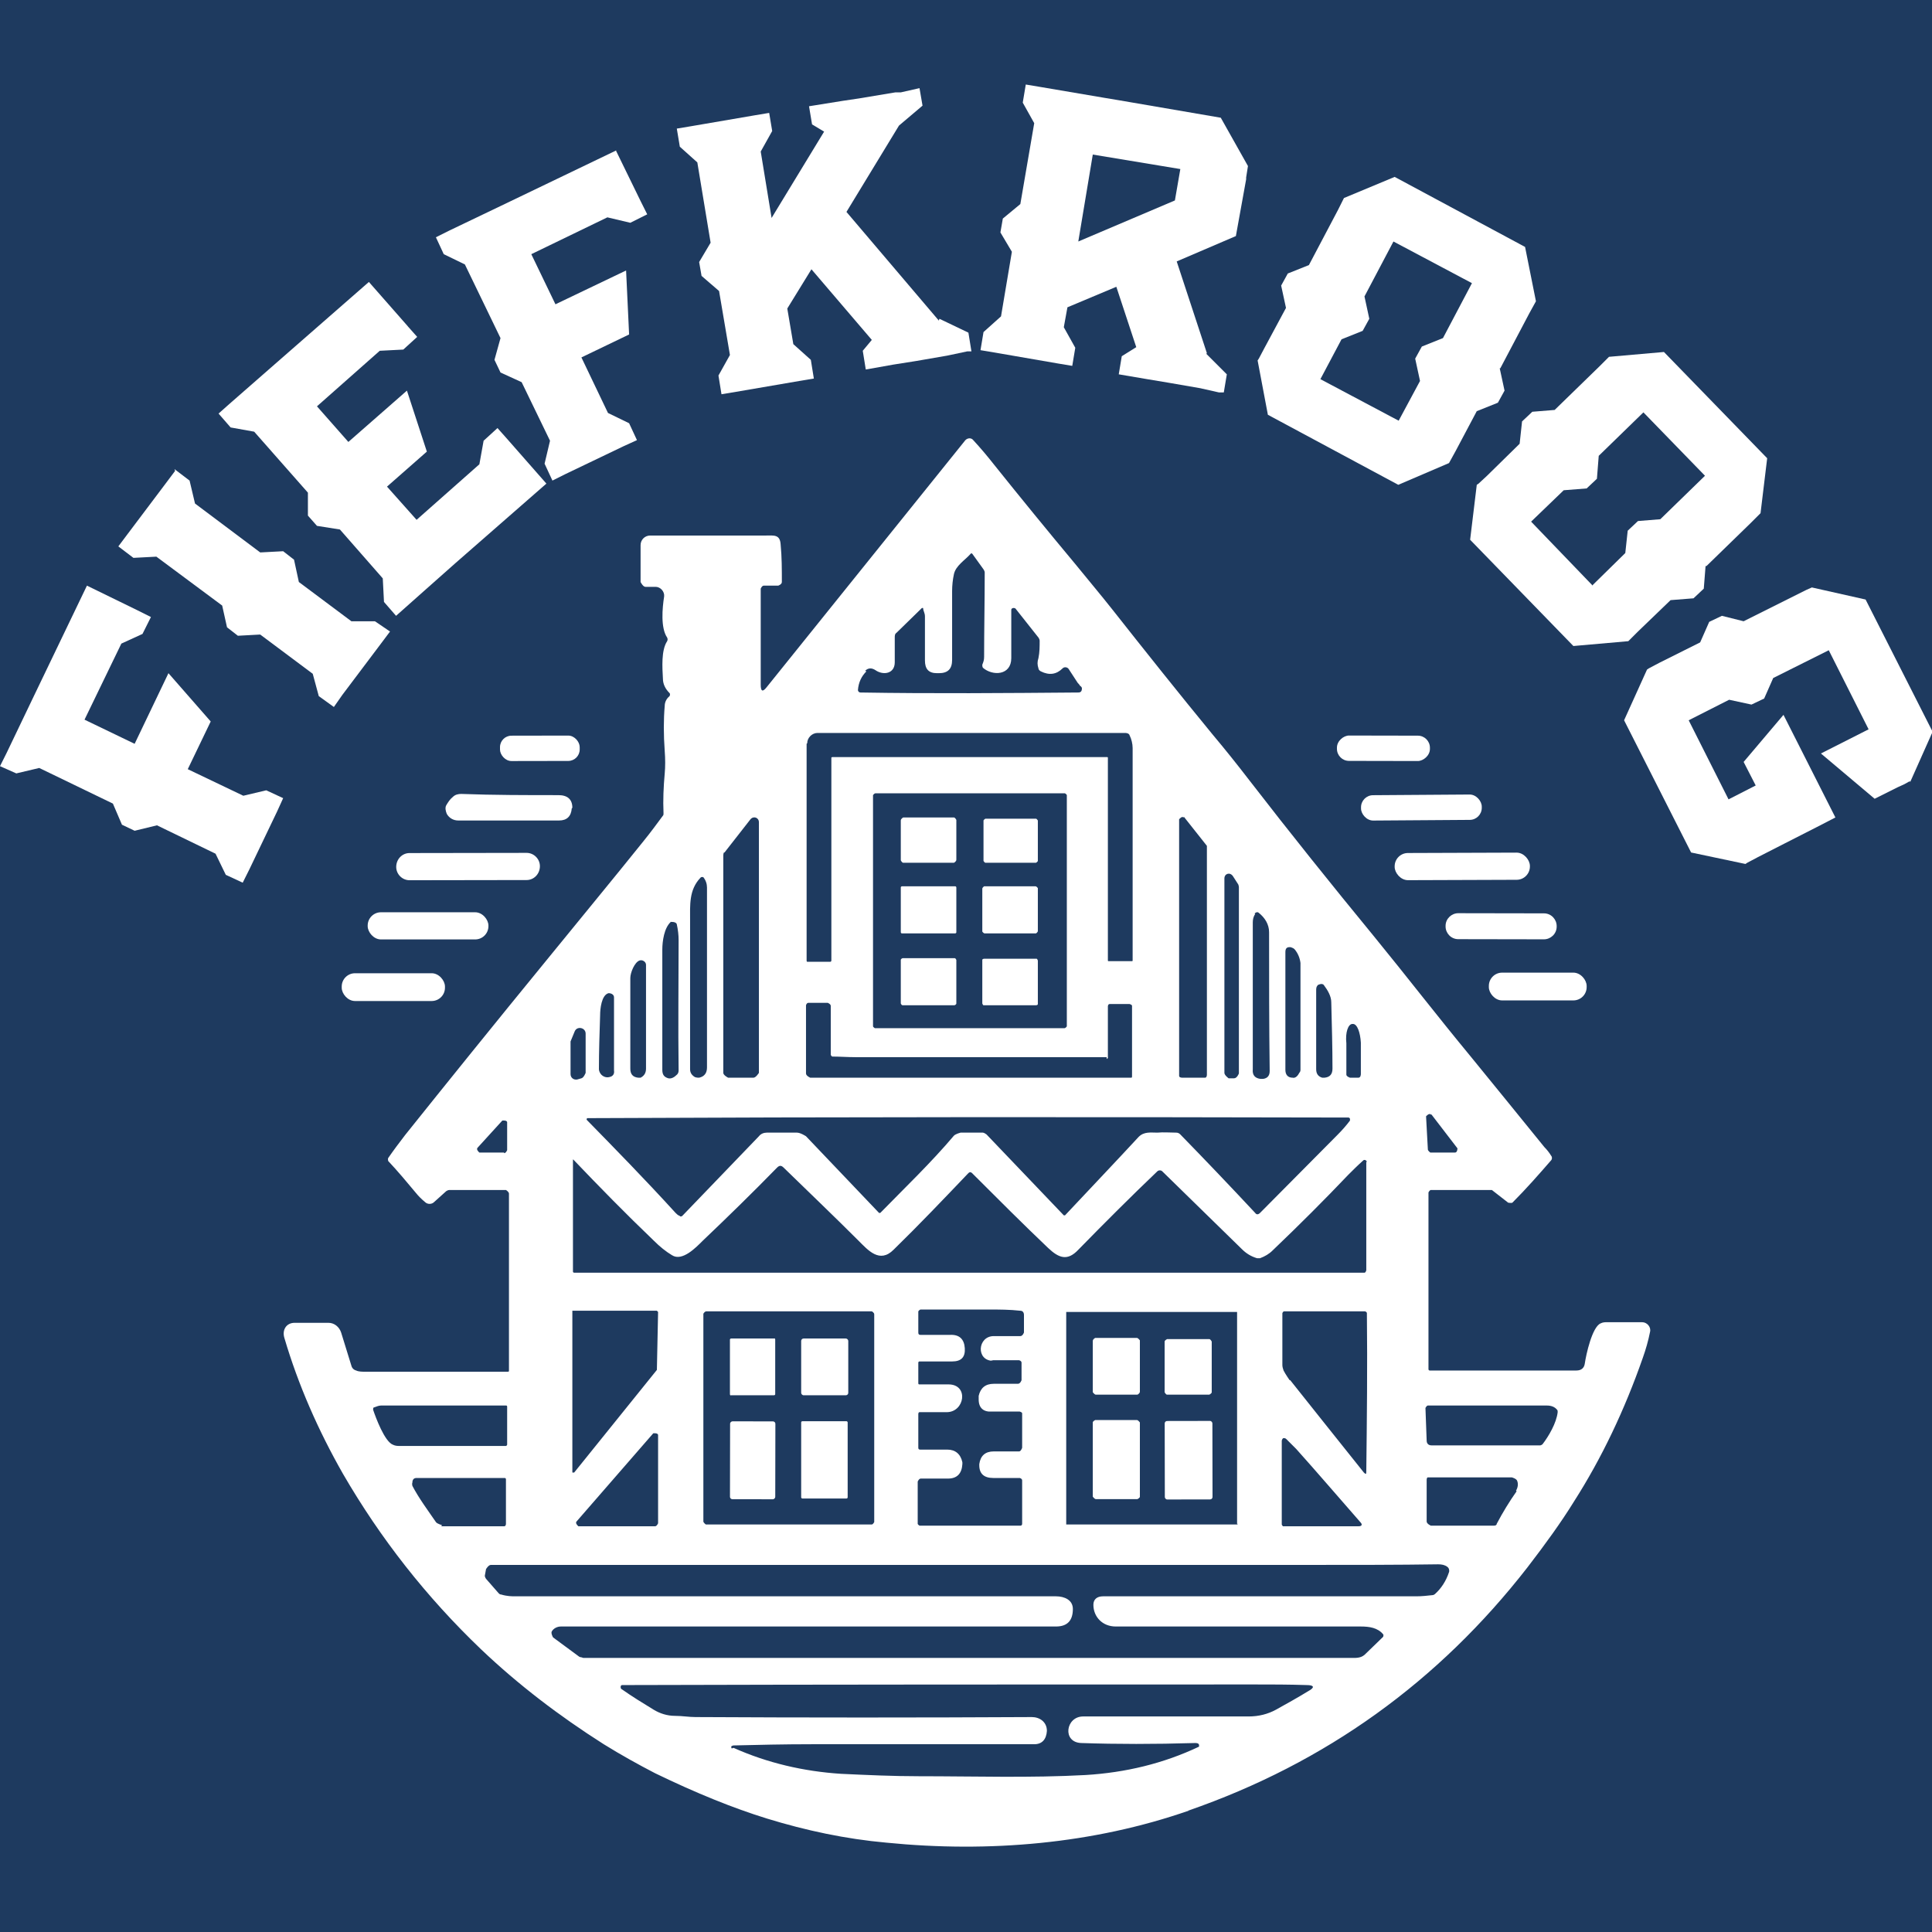 <svg viewBox="0 0 32 32" xmlns="http://www.w3.org/2000/svg" data-name="Ebene 3" id="Ebene_3">
  <defs>
    <style>
      .cls-1 {
        fill: #fff;
      }

      .cls-2 {
        fill: #1e3a5f;
      }
    </style>
  </defs>
  <rect height="32" width="32" y="0" x="0" class="cls-2"></rect>
  <g>
    <path d="M1.44,9.7l.84.41.22.11-.14.28-.35.16-.61,1.26.83.4.56-1.17.7.8-.38.79.92.44.38-.09.28.13-.1.22h0s-.46.96-.46.96l-.11.22-.28-.13-.17-.35-.97-.47-.37.09-.21-.1-.15-.35-1.22-.59-.38.09L0,12.69l.11-.22.46-.96.87-1.81Z" class="cls-1"></path>
    <path d="M2.89,7.77l.25.19.09.38,1.08.81.38-.02.18.14.08.37.87.65h.39s.25.17.25.17l-.15.2-.64.85h0s-.14.2-.14.2l-.25-.18-.1-.37-.87-.65-.37.02-.18-.14-.08-.36-1.09-.81-.38.02-.25-.19.15-.2.64-.85.15-.2Z" class="cls-1"></path>
    <path d="M6.75,5.4l.16.18-.23.21-.39.02-1.04.92.52.59.97-.85.33,1.01-.66.58.49.55,1.04-.92.07-.39.23-.21.16.18.65.74-1.51,1.32-.53.47-.27.24-.18.16-.2-.23-.02-.39-.71-.81-.38-.06-.15-.17v-.38s-.89-1.01-.89-1.01l-.39-.07-.2-.23.18-.16.8-.7,1.51-1.32.65.74Z" class="cls-1"></path>
    <path d="M10.2,2.49l.41.84.11.22-.28.14-.38-.09-1.26.61.4.83,1.17-.56.05,1.06-.79.38.44.92.35.17.13.28-.22.1h0s-.96.46-.96.46l-.22.11-.13-.28.09-.38-.47-.97-.35-.16-.1-.21.1-.36-.59-1.22-.35-.17-.13-.28.22-.11.96-.46,1.81-.87Z" class="cls-1"></path>
    <path d="M15.56,5.28l.48.23.05.31h-.07s-.33.07-.33.07l-.52.09-.38.06-.45.08-.05-.31.15-.18-1-1.17-.4.65.1.59.29.26.05.31-.24.04h0s-1.05.18-1.05.18l-.24.04-.05-.31.19-.34-.18-1.06-.29-.25-.04-.23.19-.32-.22-1.33-.29-.26-.05-.3.24-.04,1.05-.18.24-.04.05.3-.19.34.18,1.1.87-1.43-.2-.12-.05-.3.56-.09.27-.04.6-.1h.09s.31-.07.31-.07l.05.29-.39.33-.87,1.43,1.53,1.8Z" class="cls-1"></path>
    <path d="M19.98,5.86l.34.34-.05.3h-.08s-.31-.07-.31-.07l-.52-.09-.36-.06-.47-.08.05-.3.24-.15-.33-1-.81.34-.06.33.19.34-.05.3-.24-.04h0s-1.04-.18-1.04-.18h0s-.24-.04-.24-.04l.05-.3.29-.26.18-1.07-.19-.32.04-.23.29-.24.23-1.34-.19-.34.05-.3.24.04,1.06.18.24.04,1.69.29.45.8-.03.19v.03s-.17.94-.17.94l-.98.42.5,1.52ZM17.86,4l1.6-.68.09-.52-1.45-.24-.24,1.44Z" class="cls-1"></path>
    <path d="M24.84,6.1l.08.37-.11.2-.35.14-.35.66-.11.2-.84.36-2.16-1.16-.17-.9.02-.03.09-.17.36-.67-.08-.37.11-.2.35-.14.48-.91.06-.12.04-.08.84-.35,2.16,1.16.18.9-.11.2-.48.91ZM23.16,6.98l.36-.67-.08-.37.11-.2.35-.14.48-.91-1.3-.69-.48.91.08.37-.11.2-.35.14-.35.66,1.3.69Z" class="cls-1"></path>
    <path d="M28.25,9.37l-.03.38-.17.16-.38.03-.54.52-.16.16-.91.08-1.71-1.76.11-.91.03-.02.14-.13.54-.53.04-.37.17-.16.37-.03.74-.72.09-.09.07-.07.91-.08,1.71,1.76-.11.91-.16.16-.74.72ZM26.38,9.69l.54-.53.04-.37.17-.16.37-.03.74-.72-1.02-1.05-.74.72-.03.38-.17.16-.38.03-.54.52,1.02,1.06Z" class="cls-1"></path>
    <path d="M31.63,12.94l-.09.05-.11.05-.38.19-.89-.75.79-.4-.66-1.31-.92.46-.15.34-.21.1-.37-.08-.67.34.66,1.31.45-.23-.2-.39.66-.78.86,1.7-.31.16-.53.27-.45.23-.17.09-.03.02-.9-.19-1.11-2.19.38-.84.03-.02.17-.09.68-.34.15-.34.21-.1.36.09.92-.46.12-.06.09-.04.89.2,1.11,2.19-.37.83Z" class="cls-1"></path>
  </g>
  <g>
    <path d="M19.68,29.99c2.28-.79,4.15-2.14,5.62-4.03.3-.39.56-.75.77-1.09.46-.72.84-1.52,1.14-2.38.05-.14.09-.28.12-.43.02-.08-.05-.16-.13-.16-.19,0-.38,0-.58,0-.04,0-.07,0-.11.02-.14.06-.24.52-.26.66-.01.08-.06.12-.14.12-.74,0-1.55,0-2.43,0-.01,0-.02-.01-.02-.02v-2.93s.02-.04.04-.04h.96s.03,0,.05,0l.27.21s.05.01.07,0c.23-.23.44-.47.64-.7.02-.02.02-.06,0-.08-.03-.05-.07-.1-.11-.14-.42-.52-.83-1.02-1.22-1.5-.57-.69-1.07-1.34-1.61-2-.69-.84-1.38-1.7-2.06-2.58-.2-.26-.4-.51-.61-.76-.55-.67-1.1-1.36-1.66-2.07-.19-.24-.4-.49-.62-.76-.45-.54-.9-1.09-1.34-1.64-.11-.14-.22-.27-.34-.4-.03-.04-.09-.04-.13,0l-3.29,4.09c-.07.09-.1.07-.1-.04v-1.59s.02-.05.05-.05h.24s.06-.02.06-.06c0-.21,0-.41-.02-.62-.01-.17-.11-.15-.24-.15-.72,0-1.36,0-1.92,0-.09,0-.16.07-.16.16v.61s.04.08.08.08c.06,0,.12,0,.17,0,.08,0,.15.08.14.16-.03.19-.06.52.05.68.01.02.01.04,0,.06-.1.15-.08.44-.07.62,0,.09.04.17.11.24.01.01.01.03,0,.05-.05.04-.08.1-.08.16-.02.23-.02.48,0,.75.01.13.01.26,0,.37-.02.22-.03.44-.02.66,0,.02,0,.03-.01.04-.09.12-.19.26-.32.42-.53.66-1.06,1.3-1.58,1.94-.9,1.1-1.69,2.08-2.37,2.93-.1.13-.19.25-.28.38-.01.02,0,.04,0,.05.16.17.31.35.46.53.04.05.09.1.15.15.04.04.11.04.15,0l.2-.18s.03-.02.05-.02h.94s.05.03.05.06v2.94s0,.01-.02.01c-.78,0-1.57,0-2.36,0-.05,0-.11,0-.15-.02-.04-.01-.07-.04-.08-.08l-.17-.55c-.03-.09-.11-.16-.21-.16-.16,0-.34,0-.56,0-.14,0-.21.12-.17.25.23.78.56,1.53.97,2.25.62,1.07,1.38,2.04,2.29,2.91.61.58,1.29,1.1,2.03,1.57.29.18.58.34.85.48.68.33,1.3.58,1.85.75.65.2,1.31.34,1.98.4,1.7.17,3.43.02,5.01-.53ZM8.35,19.09h-.41s-.06-.05-.03-.08l.41-.45s.08-.01.08.03v.46s-.02.05-.05.05ZM25.12,24.7c-.12.17-.23.35-.33.54,0,.02-.02.03-.05.03h-1.04s-.07-.03-.07-.07v-.69s0-.04.02-.04h1.39s.08.02.09.06c.02.05.01.11-.02.16ZM23.71,18.46l.43.56s0,.07-.04.07h-.41s-.04-.03-.04-.05l-.03-.55s.05-.06.08-.03ZM23.65,23.28c.65,0,1.31,0,1.97,0,.07,0,.13.02.17.07.01.01.01.02.01.04-.02.18-.15.4-.25.53-.01.01-.03.02-.04.02h-1.8c-.05,0-.08-.03-.08-.08l-.02-.54s.02-.04.04-.04ZM22.63,19.24v1.8s-.01.04-.03.04h-13.09s-.02,0-.02-.02v-1.84s0-.03.01-.01c.42.44.86.89,1.33,1.34.1.1.2.18.3.24.17.11.4-.13.51-.24.41-.39.82-.79,1.23-1.21.04-.04.07-.04.11,0,.41.4.83.8,1.24,1.21.16.16.35.38.58.15.42-.41.83-.84,1.24-1.27.02-.02.04-.02.06,0,.43.43.85.85,1.26,1.24.18.17.32.22.5.03.43-.44.87-.88,1.31-1.3.02-.02.06-.02.08,0,.44.43.88.86,1.32,1.29.07.07.15.12.25.15.02,0,.03,0,.05,0,.08-.03.15-.07.21-.13.45-.43.86-.84,1.25-1.25.08-.08.16-.16.25-.24.02-.02.06,0,.06.03ZM21.36,22.86s-.07-.1-.1-.16c-.01-.03-.02-.06-.02-.09v-.86s.01-.03.03-.03h1.34s.03.01.03.03c.01.88,0,1.76-.01,2.63,0,.04-.01.04-.04.01-.47-.59-.88-1.1-1.22-1.53ZM22.49,25.28h-1.24s-.02-.02-.02-.03v-1.39s.01-.04.03-.04c.02,0,.03,0,.05.02.06.06.11.11.16.16.35.39.7.8,1.06,1.21.04.04.03.07-.03.07ZM20.5,25.24s0,.01-.01.01h-2.82s-.01,0-.01,0v-3.51s0-.01,0-.01h2.82s.01,0,.01,0v3.51ZM16.41,22.53h.47s.04.01.04.04v.29s-.02.06-.06.06h-.4c-.14,0-.22.07-.25.2,0,.02,0,.04,0,.06,0,.14.08.21.22.2h.46s.04.01.04.03v.57s-.02.06-.05.06h-.42c-.14,0-.22.07-.24.21,0,0,0,.01,0,.02,0,.14.08.21.23.21h.44s.04.01.04.04v.72s0,.03-.03.03h-1.67s-.03-.02-.03-.03v-.7s.02-.05.05-.05c.16,0,.31,0,.45,0,.15,0,.23-.08.24-.24,0,0,0-.02,0-.03-.03-.14-.12-.21-.25-.21-.15,0-.3,0-.45,0-.02,0-.03-.01-.03-.03v-.56s0-.03.02-.03c.15,0,.29,0,.45,0,.3,0,.37-.46.03-.46-.16,0-.32,0-.48,0-.01,0-.02,0-.02-.02v-.34s0-.02.02-.02c.19,0,.37,0,.54,0,.15,0,.22-.07.21-.22-.01-.15-.09-.23-.25-.22-.16,0-.32,0-.48,0-.03,0-.04-.01-.04-.04v-.35s.02-.03.04-.03c.38,0,.76,0,1.15,0,.15,0,.32,0,.5.02.04,0,.06.03.06.07v.29s-.02.06-.06.06c-.15,0-.29,0-.44,0-.27,0-.3.41-.01.41ZM14.48,25.21s-.02.04-.04.04h-2.75s-.04-.03-.04-.05v-3.44s.02-.04.05-.04h2.74s.04.02.04.05v3.45ZM10.88,22.69s0,0,0,0l-1.37,1.7s-.03,0-.03,0v-2.66s0-.02,0-.02h1.4s.02.02.02.02l-.02.96ZM10.9,25.23s-.02.05-.05.05h-1.27s-.06-.05-.03-.08l1.27-1.46s.08-.01.08.03v1.46ZM22.4,16.96h.01c.07,0,.12.14.13.31v.52s0,.06-.04.06h-.14s-.06-.02-.06-.05v-.52c-.02-.18.03-.32.1-.32ZM21.82,16.32s.08-.05.11,0c.06.08.12.18.12.28.01.39.02.76.02,1.1,0,.09-.04.14-.13.15-.01,0-.02,0-.04,0-.07-.02-.1-.07-.1-.14v-1.32s0-.05.02-.06ZM21.38,15.69s.04.01.06.03c.06.07.09.15.1.23,0,.58,0,1.16,0,1.76,0,.02,0,.04-.02.06-.03.06-.07.09-.11.08-.08,0-.12-.05-.12-.13v-1.95c0-.07.03-.09.1-.08ZM20.78,15.13s.04-.04.07-.01c.1.08.17.19.17.32,0,.77,0,1.54.01,2.3,0,.08-.04.12-.11.13-.01,0-.02,0-.04,0-.09-.01-.14-.06-.13-.16,0-.79,0-1.6,0-2.43,0-.05.01-.1.04-.14ZM20.42,14.51l.09.14s.01.03.01.04v3.09s-.03.08-.08.08h-.09s-.07-.05-.07-.09v-3.22c0-.08.09-.11.14-.04ZM19.61,13.53l.38.48s0,.02,0,.03v3.76s0,.05-.03.05h-.38s-.05,0-.05-.03v-4.25s.05-.06.07-.03ZM18.33,17.54s.02-.01.02-.02v-.85s0-.04.03-.04h.33s.04.01.04.03v1.17s0,.02-.01.02h-5.32s-.07-.03-.07-.07v-1.13s.01-.04.04-.04h.32s.05.02.05.05v.81s.01.03.03.03c.12,0,.25.01.38.01,1.31,0,2.7,0,4.16,0ZM14.46,17v-3.83s.02-.03.04-.03h3.14s.03.02.03.03v3.83s-.02.03-.04.03h-3.14s-.03-.02-.03-.03ZM14.33,11.11c.05-.05.11-.05.17-.01.13.09.32.06.32-.13,0-.13,0-.27,0-.41,0-.03,0-.06.03-.08l.42-.41s.02,0,.02,0c0,.05.03.08.03.14,0,.27,0,.51,0,.73,0,.14.06.21.2.21h.03c.15,0,.22-.07.22-.22,0-.39,0-.77,0-1.14,0-.09.01-.19.03-.28.03-.14.18-.23.27-.33.01-.02.03-.02.04,0l.18.25s.02.03.02.05c0,.48-.01.95-.01,1.4,0,.05-.01.08-.03.13,0,.02,0,.03.01.05.16.14.47.13.47-.16,0-.26,0-.53,0-.79,0-.02,0-.03.03-.04.01,0,.03,0,.04.01l.38.48s.02.03.02.05c0,.1,0,.19-.02.29-.02.06-.02.11,0,.17,0,.02.02.04.04.05.14.07.26.05.36-.05.03-.03.08-.02.1.01l.15.23s.03.03.04.05c.02.01.03.03.03.04,0,.05-.02.07-.06.07-1.2.01-2.41.02-3.61,0-.02,0-.04-.02-.04-.04.01-.13.06-.23.14-.31ZM13.37,12.31c0-.09.08-.17.17-.17h5.1s.06,0,.07.04c.03.06.05.14.05.21,0,1.17,0,2.35,0,3.52,0,0,0,.01-.01.01h-.39s-.01,0-.01-.01v-3.36s0-.01-.01-.01h-4.55s-.02,0-.02.01v3.36s0,.02-.02.02h-.38s-.01,0-.01-.02v-3.59ZM12,14.12l.43-.55c.05-.06.14-.03.14.05v4.15s-.05.08-.09.08h-.42s-.08-.04-.08-.08v-3.6s0-.03.01-.05ZM11.61,14.53s.02-.01.04,0c.04.05.06.11.06.17,0,.98,0,1.97,0,2.98,0,.09-.04.15-.13.17-.02,0-.04,0-.07-.01-.05-.03-.08-.07-.08-.13,0-.82,0-1.64,0-2.46,0-.26-.02-.51.17-.71ZM11.1,15.27s.1-.01.11.04c.02.09.03.18.03.26,0,.7-.01,1.42,0,2.16,0,.03-.01.06-.04.08-.04.04-.09.06-.13.05-.07-.02-.1-.06-.1-.14,0-.68,0-1.34,0-1.99,0-.14.03-.36.14-.46ZM10.44,16.2c0-.09.07-.26.15-.29.05-.02.11.02.11.07v1.72c0,.07-.03.12-.09.15-.01,0-.03,0-.04,0-.09-.01-.13-.06-.13-.15,0-.52,0-1.02,0-1.5ZM9.94,16.81c0-.09.02-.33.14-.36.04,0,.09.02.09.07v1.21c.01.06-.02.1-.08.11-.04.01-.09,0-.13-.04-.02-.02-.04-.06-.04-.09,0-.3.01-.6.02-.9ZM9.73,18.52c4.09-.02,8.37-.02,12.6-.01.01,0,.02,0,.03.02,0,0,0,.01,0,.02,0,0,0,0,0,.01-.06.08-.13.16-.21.24-.43.43-.85.86-1.28,1.29-.03.03-.06.03-.08,0-.42-.45-.84-.89-1.24-1.3-.02-.02-.04-.03-.07-.03-.1,0-.21-.01-.31,0-.11,0-.22-.02-.31.07-.36.39-.77.82-1.22,1.3,0,0-.01,0-.02,0l-1.28-1.34s-.04-.03-.06-.03h-.37s-.08.02-.11.05c-.38.45-.82.87-1.22,1.28,0,0-.02,0-.02,0l-1.21-1.27s-.09-.06-.15-.06h-.5c-.05,0-.1.02-.13.06l-1.27,1.32s-.03.02-.04,0c-.03-.01-.05-.03-.07-.05-.51-.56-1.01-1.07-1.47-1.54-.01-.01,0-.03.01-.03ZM9.45,17.28s0-.02,0-.03l.07-.17c.04-.09.18-.06.18.04v.65s-.03.08-.07.09l-.07.02c-.06.01-.11-.03-.11-.09v-.5ZM6.51,23.93c-.14-.05-.29-.46-.33-.58,0-.02,0-.04.02-.04.03-.01.07-.03.11-.03.71,0,1.4,0,2.07,0,.01,0,.02,0,.02.02v.63s-.01.02-.02.02c-.57,0-1.15,0-1.74,0-.05,0-.09,0-.13-.02ZM7.32,25.26s-.08-.02-.1-.05c-.13-.19-.28-.39-.39-.6,0-.02-.01-.03,0-.05,0-.06.03-.08.07-.08.5,0,.99,0,1.46,0,.01,0,.02.01.02.02v.74s0,.04-.03.04h-1.04ZM9.63,27.45s-.03,0-.05-.02l-.42-.31s-.04-.07-.02-.1c.03-.05.09-.08.15-.08,2.8,0,5.53,0,8.2,0,.19,0,.28-.1.28-.29,0-.15-.14-.21-.28-.21-1.42,0-2.84,0-4.25,0-1.43,0-2.99,0-4.71,0-.05,0-.13,0-.23-.03-.02,0-.03-.01-.04-.02l-.21-.24s-.02-.03-.02-.05l.02-.11s.04-.07.08-.07c4.5,0,8.98,0,13.42,0,.86,0,1.62,0,2.27-.01.06,0,.11.01.15.04.03.02.04.06.03.09-.05.15-.13.27-.23.36-.01.01-.03.02-.04.02-.09.01-.18.02-.27.02-1.62,0-3.83,0-5.19,0-.1,0-.16.05-.16.14,0,.2.15.36.37.36,1.16,0,2.99,0,4.06,0,.14,0,.28.02.37.13.01.01,0,.03,0,.04-.11.11-.22.21-.31.3-.07.06-.16.05-.24.05-4.23,0-8.47,0-12.7,0ZM12.12,28.96s-.02-.03,0-.04c0,0,.02-.01.03-.01.4-.01.84-.02,1.29-.02,1.2,0,2.43,0,3.69,0,.13,0,.2-.08.21-.22,0-.15-.12-.23-.25-.23-1.88.01-3.74.01-5.57,0-.11,0-.22-.02-.34-.02-.13,0-.25-.04-.35-.1-.18-.11-.36-.22-.53-.34-.01,0-.02-.02-.02-.03,0-.02,0-.04.03-.04,3.45-.01,6.94-.01,10.47-.01.28,0,.56,0,.86.01.13,0,.14.04.03.1-.18.11-.36.21-.54.31-.13.07-.28.11-.45.11-.92,0-1.83,0-2.74,0-.29,0-.35.43-.03.44.59.02,1.21.02,1.88,0,.03,0,.06,0,.07.03,0,.01,0,.03,0,.03-.59.28-1.22.43-1.88.47-.91.05-1.84.02-2.76.02-.43,0-.86-.02-1.29-.04-.62-.04-1.22-.18-1.78-.43Z" class="cls-1"></path>
    <rect transform="translate(-.02 .02) rotate(-.1)" ry=".19" rx=".19" height=".42" width="1.32" y="12.18" x="8.28" class="cls-1"></rect>
    <rect transform="translate(10.48 35.29) rotate(-89.89)" ry=".2" rx=".2" height="1.54" width=".42" y="11.62" x="22.71" class="cls-1"></rect>
    <path d="M9.48,13.38s0,0,0,0c0-.14-.08-.21-.23-.21-.53,0-1.07,0-1.61-.02-.05,0-.1.01-.14.05-.05.04-.08.09-.11.14-.02.04-.01.09.01.14.04.07.11.11.19.11.58,0,1.13,0,1.67,0,.13,0,.2-.07.21-.2Z" class="cls-1"></path>
    <rect transform="translate(-.09 .16) rotate(-.4)" ry=".2" rx=".2" height=".42" width="2" y="13.17" x="22.54" class="cls-1"></rect>
    <path d="M14.96,14.29h.84s.04-.02.04-.05v-.66s-.02-.04-.04-.04h-.84s-.04.02-.04.05v.66s.02.04.04.04Z" class="cls-1"></path>
    <path d="M16.32,14.29h.84s.03-.02.03-.03v-.67s-.02-.03-.03-.03h-.84s-.03.02-.03.03v.67s.02.03.03.03Z" class="cls-1"></path>
    <path transform="translate(-.02 .01) rotate(-.09)" d="M6.78,14.13h1.94c.12,0,.22.1.22.22h0c0,.13-.1.23-.22.23h-1.94c-.12,0-.22-.1-.22-.22h0c0-.13.1-.23.22-.23Z" class="cls-1"></path>
    <rect transform="translate(-.05 .08) rotate(-.2)" ry=".22" rx=".22" height=".45" width="2.24" y="14.13" x="23.1" class="cls-1"></rect>
    <path d="M14.94,15.46h.88s.02,0,.02-.02v-.74s0-.02-.02-.02h-.88s-.02,0-.02.02v.74s0,.02.02.02Z" class="cls-1"></path>
    <path d="M16.31,15.46h.85s.03-.02.03-.04v-.71s-.02-.03-.04-.03h-.85s-.03.02-.03.04v.71s.02.03.04.03Z" class="cls-1"></path>
    <rect ry=".22" rx=".22" height=".45" width="2" y="15.11" x="6.09" class="cls-1"></rect>
    <path transform="translate(9.49 40.18) rotate(-89.9)" d="M24.86,14.41h.01c.12,0,.21.1.21.21v1.42c0,.12-.1.21-.21.21h-.01c-.12,0-.21-.1-.21-.21v-1.42c0-.12.1-.21.21-.21Z" class="cls-1"></path>
    <path d="M15.81,15.87h-.86s-.03.01-.03.03v.72s.01.03.03.03h.86s.03-.01.03-.03v-.72s-.01-.03-.03-.03Z" class="cls-1"></path>
    <path d="M17.17,15.88h-.87s-.03,0-.03.02v.72s.01.03.02.03h.87s.03,0,.03-.02v-.72s-.01-.03-.02-.03Z" class="cls-1"></path>
    <rect ry=".22" rx=".22" height=".46" width="1.71" y="16.12" x="5.66" class="cls-1"></rect>
    <rect ry=".22" rx=".22" height=".46" width="1.62" y="16.11" x="24.66" class="cls-1"></rect>
    <path d="M12.82,22.17h-.71s-.02,0-.02.02v.9s0,.03.02.02h.71s.02,0,.02-.02v-.9s0-.03-.02-.02Z" class="cls-1"></path>
    <path d="M18.15,23.1h.69s.04-.02.04-.05v-.85s-.03-.04-.05-.04h-.69s-.04.02-.04.05v.85s.03.04.05.04Z" class="cls-1"></path>
    <rect ry=".04" rx=".04" height=".94" width=".78" y="22.17" x="13.27" class="cls-1"></rect>
    <path d="M19.33,23.1h.7s.04-.02.04-.04v-.84s-.02-.04-.04-.04h-.7s-.04.02-.04.04v.84s.02.04.04.04Z" class="cls-1"></path>
    <path d="M18.83,23.52h-.69s-.04.02-.04.04v1.23s.03.04.05.04h.69s.04-.02.04-.04v-1.23s-.03-.04-.05-.04Z" class="cls-1"></path>
    <rect transform="translate(-11.74 36.61) rotate(-89.9)" ry=".04" rx=".04" height=".75" width="1.29" y="23.81" x="11.82" class="cls-1"></rect>
    <rect ry=".02" rx=".02" height="1.28" width=".77" y="23.54" x="13.27" class="cls-1"></rect>
    <rect transform="translate(-.04 .03) rotate(-.1)" ry=".04" rx=".04" height="1.3" width=".79" y="23.54" x="19.29" class="cls-1"></rect>
  </g>
</svg>